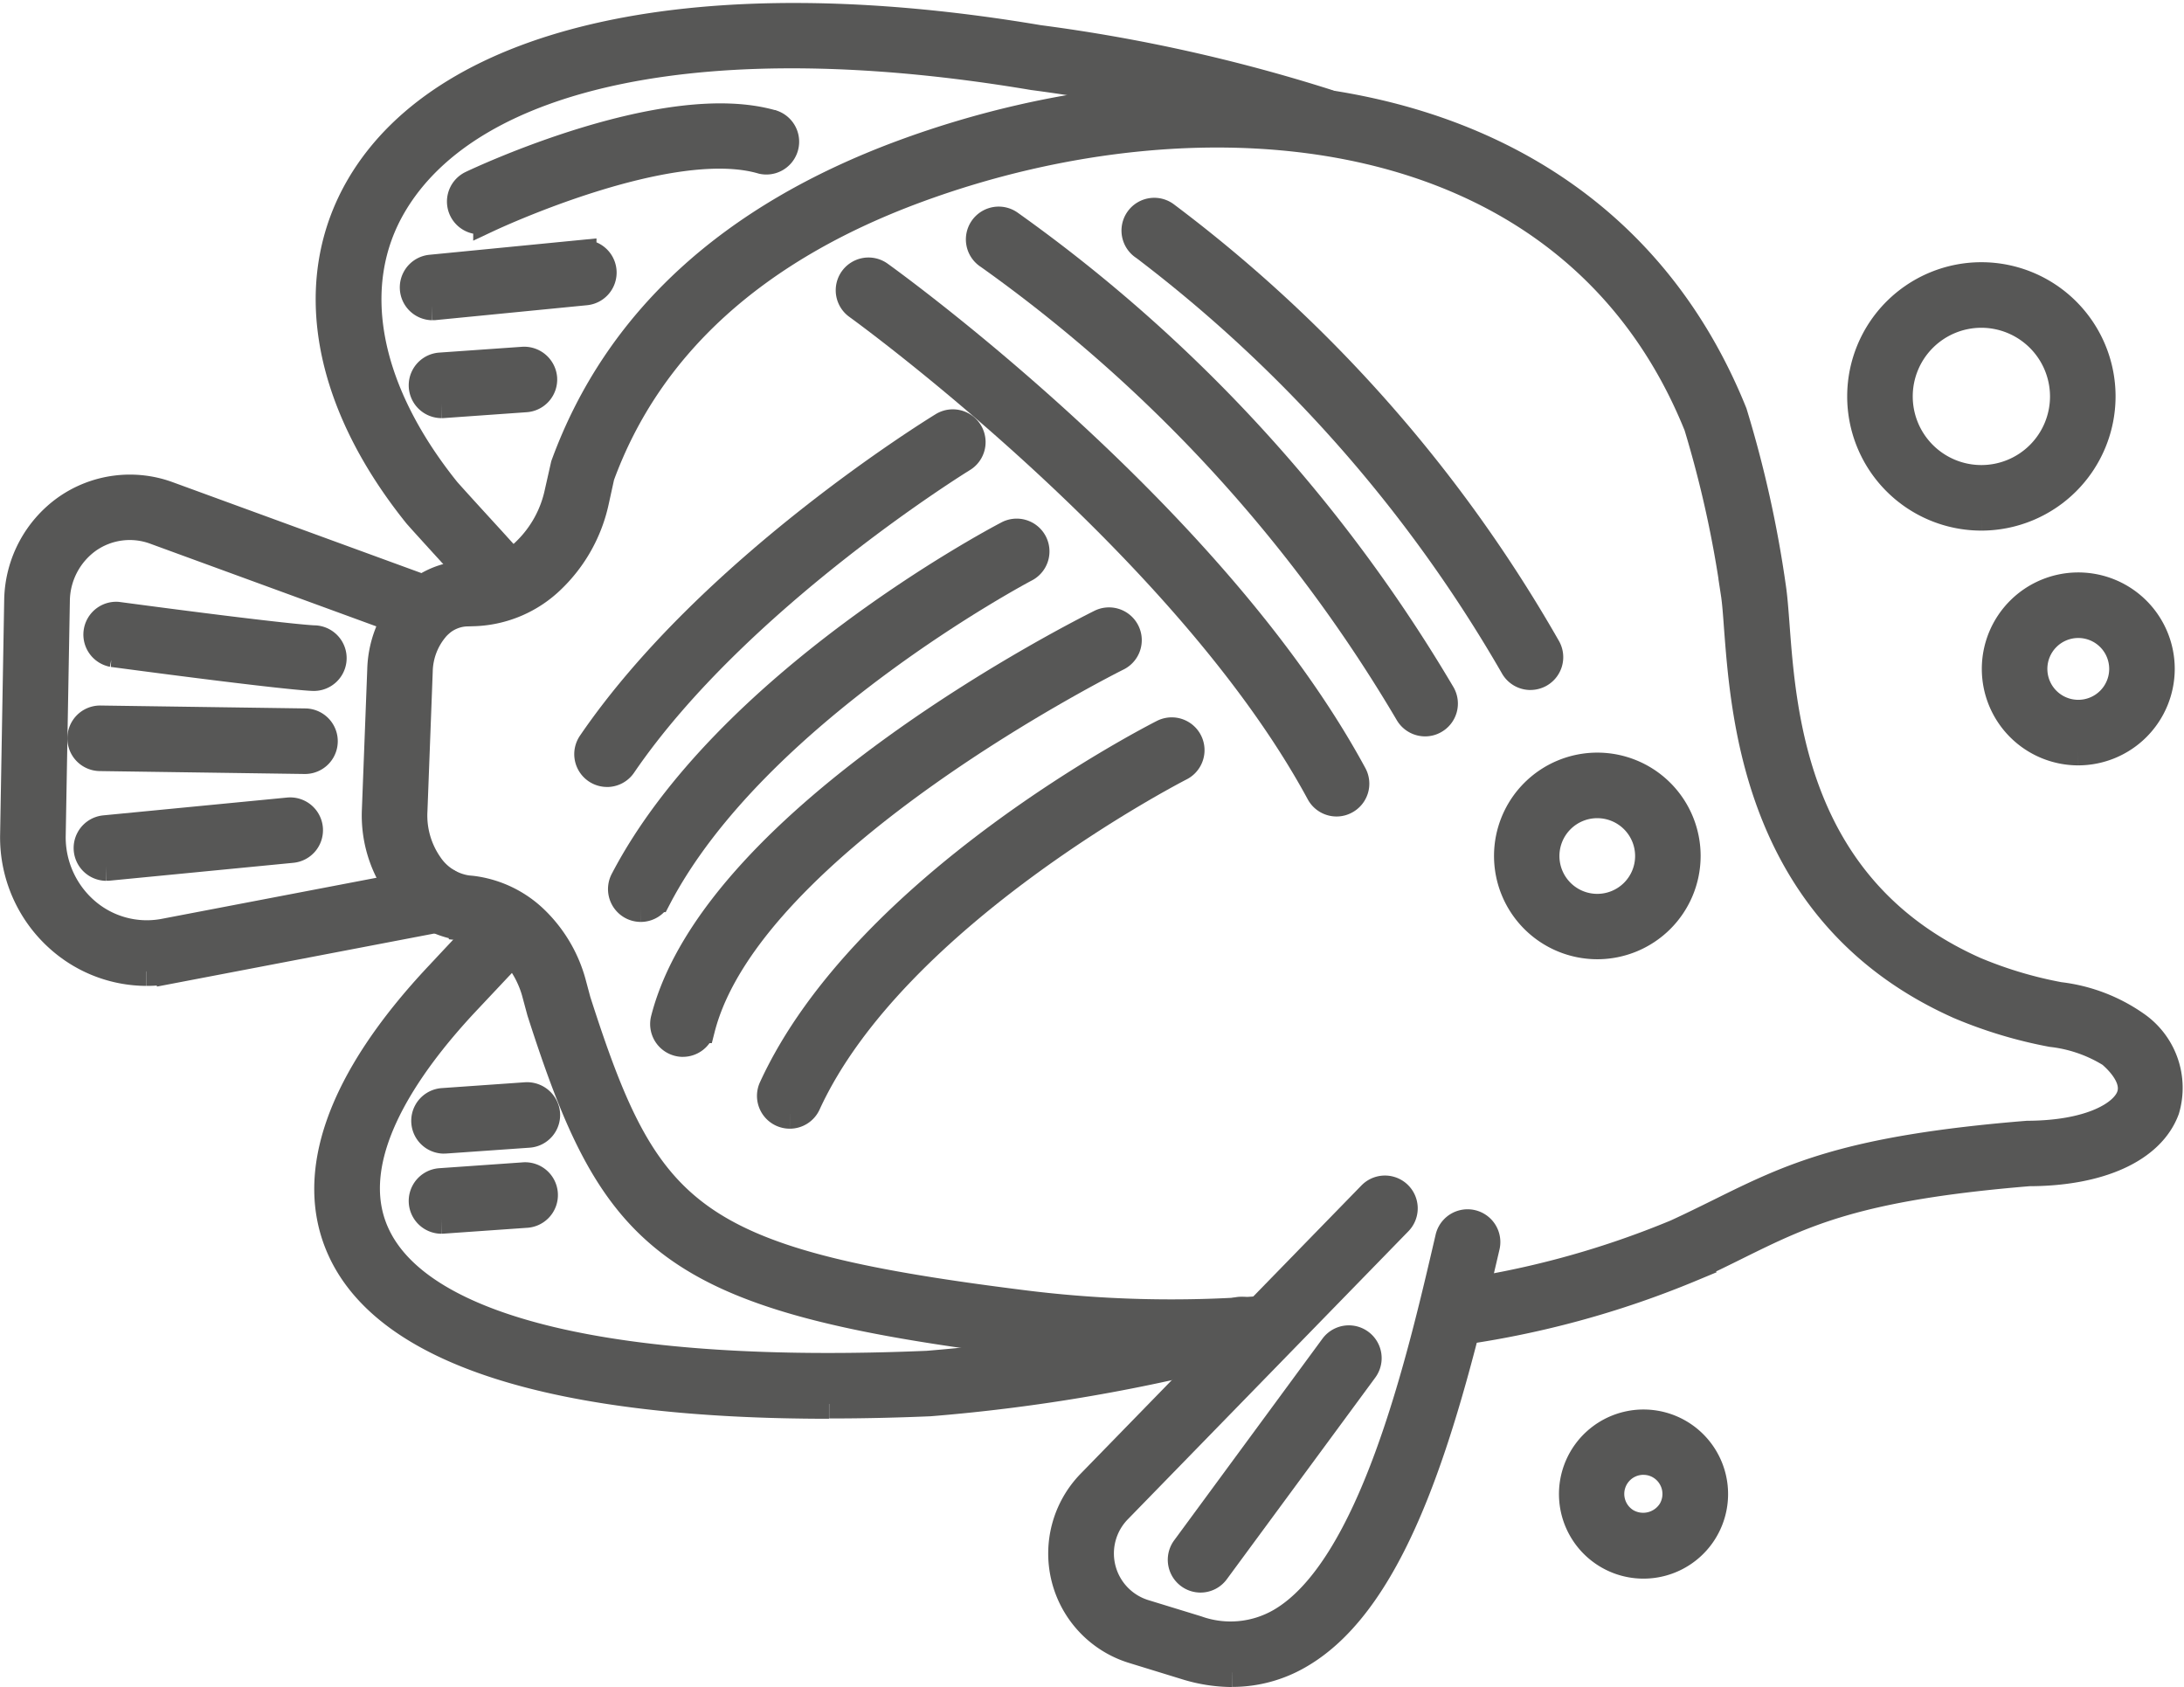 <?xml version="1.0" encoding="UTF-8"?> <svg xmlns="http://www.w3.org/2000/svg" width="75.031" height="57.955" viewBox="0 0 75.031 57.955"><g id="Gruppe_2885" data-name="Gruppe 2885" transform="translate(0.499 0.604)"><g id="Gruppe_2884" data-name="Gruppe 2884" transform="translate(0 0)"><path id="Pfad_12861" data-name="Pfad 12861" d="M36.419,15.283a2.814,2.814,0,1,1,2.814-2.816,2.819,2.819,0,0,1-2.814,2.816m0-4.376a1.562,1.562,0,1,0,1.562,1.56,1.562,1.562,0,0,0-1.562-1.56" transform="translate(34.481 9.906)" fill="#575756" stroke="#575756" stroke-width="1"></path><path id="Pfad_12862" data-name="Pfad 12862" d="M35.432,12.615a4.11,4.11,0,1,1,4.111-4.109,4.115,4.115,0,0,1-4.111,4.109m0-6.968a2.858,2.858,0,1,0,2.859,2.859,2.862,2.862,0,0,0-2.859-2.859" transform="translate(32.138 4.509)" fill="#575756" stroke="#575756" stroke-width="1"></path><path id="Pfad_12863" data-name="Pfad 12863" d="M28.839,28.663a2.388,2.388,0,0,1-1.244-.348,2.405,2.405,0,1,1,1.244.348m0-3.566a1.156,1.156,0,0,0-.6,2.146,1.179,1.179,0,0,0,1.586-.391,1.159,1.159,0,0,0-.391-1.588,1.139,1.139,0,0,0-.6-.166" transform="translate(27.123 24.464)" fill="#575756" stroke="#575756" stroke-width="1"></path><path id="Pfad_12864" data-name="Pfad 12864" d="M28.381,18.808a3.049,3.049,0,1,1,3.051-3.049,3.051,3.051,0,0,1-3.051,3.049m0-4.846a1.8,1.8,0,1,0,1.8,1.8,1.8,1.8,0,0,0-1.8-1.8" transform="translate(25.994 13.041)" fill="#575756" stroke="#575756" stroke-width="1"></path><path id="Pfad_12865" data-name="Pfad 12865" d="M32.554,19.2A.628.628,0,0,1,32,18.873,48.475,48.475,0,0,0,19.3,4.451.626.626,0,1,1,20.02,3.43,48.8,48.8,0,0,1,33.1,18.271a.627.627,0,0,1-.249.851.641.641,0,0,1-.3.077" transform="translate(19.529 3.4)" fill="#575756" stroke="#575756" stroke-width="1"></path><path id="Pfad_12866" data-name="Pfad 12866" d="M31.646,20.646a.63.63,0,0,1-.545-.316A51.237,51.237,0,0,0,16.669,4.608a.627.627,0,1,1,.689-1.047A52.67,52.67,0,0,1,32.191,19.71a.625.625,0,0,1-.235.853.614.614,0,0,1-.31.083" transform="translate(16.814 3.547)" fill="#575756" stroke="#575756" stroke-width="1"></path><path id="Pfad_12867" data-name="Pfad 12867" d="M30.878,22.518a.625.625,0,0,1-.551-.33C25.669,13.577,14.544,5.529,14.433,5.45a.626.626,0,1,1,.731-1.017c.466.334,11.47,8.3,16.265,17.161a.625.625,0,0,1-.253.847.61.61,0,0,1-.3.077" transform="translate(14.54 4.427)" fill="#575756" stroke="#575756" stroke-width="1"></path><path id="Pfad_12868" data-name="Pfad 12868" d="M10.365,18.863a.627.627,0,0,1-.517-.981c4.085-5.983,11.745-10.7,12.069-10.9a.626.626,0,1,1,.654,1.068c-.077.047-7.758,4.782-11.69,10.54a.624.624,0,0,1-.517.274" transform="translate(9.991 7.068)" fill="#575756" stroke="#575756" stroke-width="1"></path><path id="Pfad_12869" data-name="Pfad 12869" d="M10.934,21.591a.635.635,0,0,1-.288-.071.629.629,0,0,1-.265-.847C13.906,13.914,23.147,9.023,23.54,8.819a.626.626,0,1,1,.577,1.11c-.091.049-9.283,4.915-12.628,11.326a.624.624,0,0,1-.555.336" transform="translate(10.579 8.976)" fill="#575756" stroke="#575756" stroke-width="1"></path><path id="Pfad_12870" data-name="Pfad 12870" d="M11.652,24.686a.6.6,0,0,1-.156-.02.627.627,0,0,1-.452-.762C12.833,16.9,25.467,10.581,26,10.315a.626.626,0,1,1,.555,1.122c-.126.063-12.655,6.325-14.3,12.776a.625.625,0,0,1-.606.472" transform="translate(11.312 10.517)" fill="#575756" stroke="#575756" stroke-width="1"></path><path id="Pfad_12871" data-name="Pfad 12871" d="M13.462,25.246a.634.634,0,0,1-.261-.057.627.627,0,0,1-.308-.831C16.078,17.42,25.9,12.387,26.316,12.176a.627.627,0,0,1,.567,1.118c-.1.051-9.851,5.047-12.851,11.587a.624.624,0,0,1-.569.365" transform="translate(13.171 12.424)" fill="#575756" stroke="#575756" stroke-width="1"></path><path id="Pfad_12872" data-name="Pfad 12872" d="M33.78,44.431a48.425,48.425,0,0,1-5.8-.369C16.1,42.557,14.312,40.579,11.806,32.769l-.154-.571a3.534,3.534,0,0,0-.93-1.635,2.5,2.5,0,0,0-1.443-.707l-.154-.016A3.177,3.177,0,0,1,6.909,28.49a4.268,4.268,0,0,1-.77-2.656l.184-4.808A3.644,3.644,0,0,1,7.158,18.8a2.748,2.748,0,0,1,2-1.009l.332-.01a2.734,2.734,0,0,0,1.8-.8,3.982,3.982,0,0,0,1.124-2.038l.211-.934c1.8-4.931,5.7-8.5,11.607-10.685C34.67-.53,48.048.6,52.732,12.216a39.184,39.184,0,0,1,1.333,6c.049.326.081.754.12,1.264.237,3.2.681,9.158,6.856,11.909a14.174,14.174,0,0,0,2.911.871,5.714,5.714,0,0,1,2.6.985,2.6,2.6,0,0,1,1.033,2.887c-.492,1.335-2.239,2.138-4.674,2.142C57,38.76,55.174,39.661,52.868,40.8c-.488.243-1,.494-1.566.754a32.451,32.451,0,0,1-8.137,2.206.627.627,0,0,1-.156-1.244A31.129,31.129,0,0,0,50.8,40.411c.539-.247,1.037-.494,1.513-.729,2.427-1.2,4.344-2.152,10.546-2.656,2.133-.008,3.311-.671,3.554-1.325.223-.608-.328-1.2-.677-1.5a4.905,4.905,0,0,0-2.044-.709,15.4,15.4,0,0,1-3.159-.952c-6.858-3.055-7.355-9.745-7.6-12.963-.034-.47-.063-.867-.109-1.167a38.077,38.077,0,0,0-1.272-5.768C47.2,1.849,34.556.85,24.661,4.507c-5.549,2.052-9.2,5.371-10.842,9.865l-.188.857A5.24,5.24,0,0,1,12.148,17.9a3.987,3.987,0,0,1-2.62,1.135l-.332.01a1.511,1.511,0,0,0-1.084.569,2.4,2.4,0,0,0-.539,1.457L7.391,25.88a3,3,0,0,0,.535,1.876,1.942,1.942,0,0,0,1.337.839l.152.014a3.743,3.743,0,0,1,2.174,1.052,4.751,4.751,0,0,1,1.272,2.212l.146.543c2.371,7.391,3.823,8.969,15.129,10.4a40.913,40.913,0,0,0,8.453.225.628.628,0,0,1,.134,1.248,28.869,28.869,0,0,1-2.942.138" transform="translate(6.295 1.372)" fill="#575756" stroke="#575756" stroke-width="1"></path><path id="Pfad_12873" data-name="Pfad 12873" d="M4.536,24.561a4.489,4.489,0,0,1-2.932-1.1,4.628,4.628,0,0,1-1.6-3.6l.14-8.054A3.917,3.917,0,0,1,1.79,8.683a3.78,3.78,0,0,1,3.473-.456l9.071,3.315a.626.626,0,1,1-.43,1.175L4.832,9.4a2.525,2.525,0,0,0-2.322.3A2.655,2.655,0,0,0,1.4,11.827l-.142,8.056a3.386,3.386,0,0,0,1.167,2.632,3.233,3.233,0,0,0,2.727.733l9.3-1.779a.627.627,0,0,1,.237,1.232l-9.3,1.779a4.456,4.456,0,0,1-.847.081" transform="translate(0.001 8.204)" fill="#575756" stroke="#575756" stroke-width="1"></path><path id="Pfad_12874" data-name="Pfad 12874" d="M11.415,20.122a.628.628,0,0,1-.476-.219c-.059-.067-.486-.537-.977-1.074-1.08-1.183-1.542-1.692-1.617-1.783C5.209,13.135,4.5,9.032,6.4,5.794,9.4.688,18.1-1.2,29.688.755a57.212,57.212,0,0,1,9.867,2.19.626.626,0,1,1-.365,1.2A56.4,56.4,0,0,0,29.5,1.993C18.429.129,10.205,1.789,7.482,6.43c-1.623,2.764-.952,6.35,1.842,9.833.093.111.887.983,1.564,1.722.5.555.948,1.039,1,1.1a.627.627,0,0,1-.476,1.033" transform="translate(5.493 0)" fill="#575756" stroke="#575756" stroke-width="1"></path><path id="Pfad_12875" data-name="Pfad 12875" d="M22.514,32.149c-9.387,0-15.141-1.815-16.737-5.308C4.6,24.272,5.753,21.026,9.108,17.45L9.529,17c.577-.614,1.544-1.645,1.617-1.72a.626.626,0,0,1,.9.873c-.073.075-1.029,1.094-1.6,1.7l-.423.45c-2.075,2.212-4.3,5.4-3.1,8.011,1.534,3.351,8.276,4.952,18.974,4.5a59.848,59.848,0,0,0,10.627-1.838.626.626,0,0,1,.3,1.216,61.069,61.069,0,0,1-10.85,1.872q-1.8.076-3.454.075" transform="translate(5.468 15.486)" fill="#575756" stroke="#575756" stroke-width="1"></path><path id="Pfad_12876" data-name="Pfad 12876" d="M23.593,36.453a5.4,5.4,0,0,1-1.582-.249L20.2,35.647a3.432,3.432,0,0,1-1.449-5.675l9.644-9.9a.626.626,0,1,1,.9.873l-9.644,9.9a2.178,2.178,0,0,0,.92,3.6L22.38,35a3.457,3.457,0,0,0,2.881-.257c3.171-1.825,4.824-8.957,5.813-13.218a.626.626,0,0,1,1.22.284c-1.4,6.034-3.047,12.086-6.408,14.02a4.527,4.527,0,0,1-2.291.62" transform="translate(18.235 20.398)" fill="#575756" stroke="#575756" stroke-width="1"></path><path id="Pfad_12877" data-name="Pfad 12877" d="M8.209,5.2A.626.626,0,0,1,7.94,4.006c.271-.13,6.678-3.146,10.329-2.075a.627.627,0,0,1-.353,1.2c-3.2-.94-9.375,1.971-9.437,2a.62.62,0,0,1-.269.061" transform="translate(7.779 1.746)" fill="#575756" stroke="#575756" stroke-width="1"></path><path id="Pfad_12878" data-name="Pfad 12878" d="M7.4,5.778a.627.627,0,0,1-.061-1.25l5.2-.509a.626.626,0,1,1,.122,1.246l-5.2.511-.061,0" transform="translate(6.954 4.119)" fill="#575756" stroke="#575756" stroke-width="1"></path><path id="Pfad_12879" data-name="Pfad 12879" d="M7.554,7.283a.627.627,0,0,1-.043-1.252l2.851-.2a.636.636,0,0,1,.671.581.626.626,0,0,1-.581.669L7.6,7.283H7.554" transform="translate(7.109 5.977)" fill="#575756" stroke="#575756" stroke-width="1"></path><path id="Pfad_12880" data-name="Pfad 12880" d="M7.6,19.753A.627.627,0,0,1,7.561,18.5l2.851-.2a.638.638,0,0,1,.671.581.626.626,0,0,1-.581.669l-2.853.2H7.6" transform="translate(7.16 18.774)" fill="#575756" stroke="#575756" stroke-width="1"></path><path id="Pfad_12881" data-name="Pfad 12881" d="M7.554,21.111a.627.627,0,0,1-.043-1.252l2.853-.2a.627.627,0,1,1,.087,1.25l-2.853.2H7.554" transform="translate(7.109 20.168)" fill="#575756" stroke="#575756" stroke-width="1"></path><path id="Pfad_12882" data-name="Pfad 12882" d="M20.428,30.6a.62.62,0,0,1-.371-.122.627.627,0,0,1-.134-.875l5.094-6.927a.627.627,0,0,1,1.011.742l-5.1,6.927a.619.619,0,0,1-.5.255" transform="translate(20.318 23.006)" fill="#575756" stroke="#575756" stroke-width="1"></path><path id="Pfad_12883" data-name="Pfad 12883" d="M8.85,12.218c-.077,0-.928-.024-6.911-.821A.627.627,0,0,1,2.1,10.156c5.845.78,6.72.808,6.755.808a.627.627,0,0,1-.01,1.254" transform="translate(1.433 10.414)" fill="#575756" stroke="#575756" stroke-width="1"></path><path id="Pfad_12884" data-name="Pfad 12884" d="M8.8,13.264H8.794l-7.032-.1a.626.626,0,0,1,.01-1.252H1.78l7.03.1A.626.626,0,0,1,8.8,13.264" transform="translate(1.174 12.221)" fill="#575756" stroke="#575756" stroke-width="1"></path><path id="Pfad_12885" data-name="Pfad 12885" d="M1.871,15.335a.627.627,0,0,1-.061-1.25l6.317-.612a.626.626,0,1,1,.122,1.246l-6.317.614c-.02,0-.041,0-.061,0" transform="translate(1.278 13.82)" fill="#575756" stroke="#575756" stroke-width="1"></path></g></g></svg> 